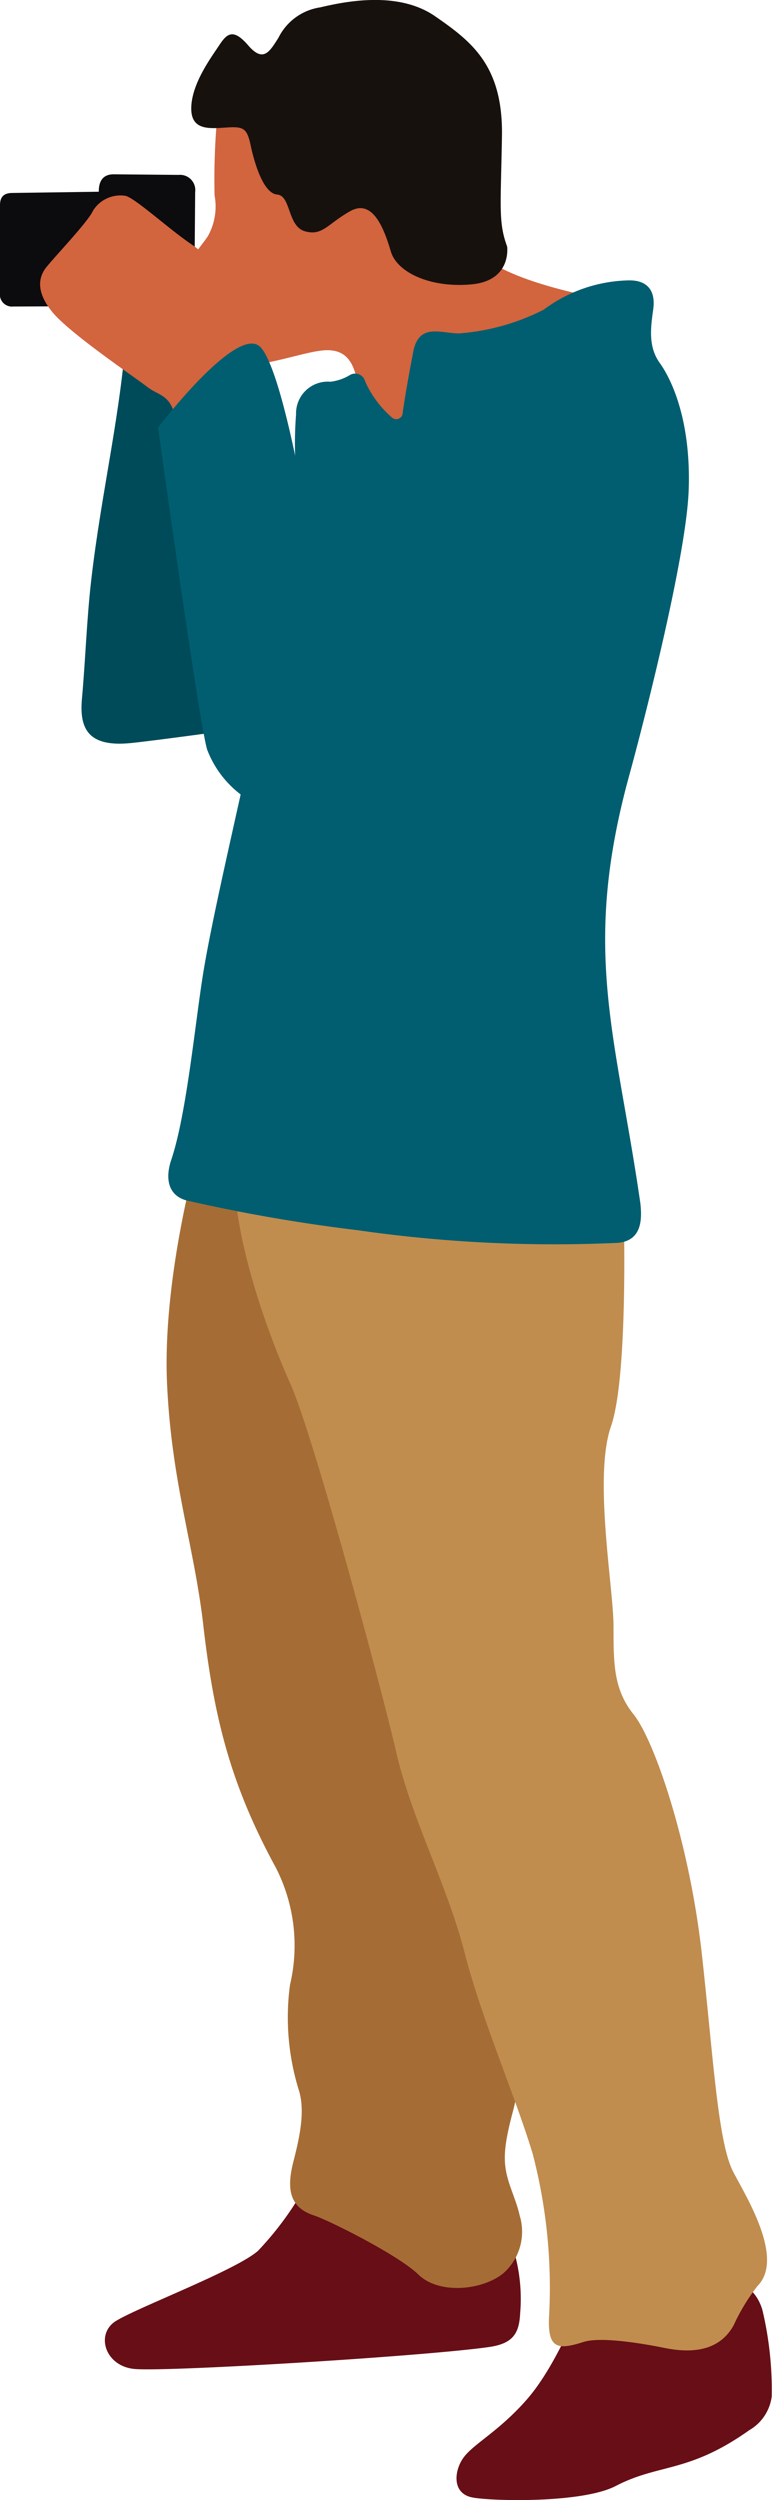 <svg xmlns="http://www.w3.org/2000/svg" xmlns:xlink="http://www.w3.org/1999/xlink" width="63" height="204" viewBox="0 0 63 204"><defs><style>.a{fill:none;}.b{clip-path:url(#a);}.c{fill:#680e16;}.c,.d,.e,.f,.g,.h,.i,.j{fill-rule:evenodd;}.d{fill:#a56d35;}.e{fill:#d2643e;}.f{fill:#004b5a;}.g{fill:#0c0b0e;}.h{fill:#17110e;}.i{fill:#c08d4e;}.j{fill:#005e70;}</style><clipPath id="a"><rect class="a" width="63" height="204"/></clipPath></defs><g class="b"><path class="c" d="M52.338,181.134a7.142,7.142,0,0,1,1.6,2.164,13.906,13.906,0,0,1,.417,4.73c-.082,1.578-.505,2.482-2.542,2.77-5.3.76-26.623,2.059-29,1.784-2.419-.274-3.154-2.984-1.336-3.975,1.934-1.142,9.755-4.117,11.488-5.664a25.926,25.926,0,0,0,3.918-5.363Z" transform="translate(-11.905 0.714)"/><path class="d" d="M47.5,185.134c-1.758,1.4-5.284,1.721-6.949.055-1.651-1.579-7.229-4.38-8.513-4.8-2-.662-2.207-2.2-1.664-4.349.493-1.927,1.023-4.184.422-5.963a20.063,20.063,0,0,1-.691-8.491,13.937,13.937,0,0,0-1.157-9.57C25.2,145.136,23.87,139.652,23,131.973c-.768-6.376-2.55-11.394-2.923-19.372-.411-8.659,2.473-18.773,2.473-18.773l21.643,5.154,5.156,62.525s-.2,7.223-1.029,10.319-.822,4.223-.411,5.67c.255.893.71,1.866.941,2.908a4.523,4.523,0,0,1-1.352,4.73" transform="translate(-6.441 0.377)"/><path class="e" d="M47.352,24.411s-8.14-1.342-10.407-3.819-6.181-5.883-9.585-6.3S21.8,9.139,19.117,8.208s-3.51.724-3.51.724a57.133,57.133,0,0,0-.269,6.977,4.944,4.944,0,0,1-.554,3.343c-.922,1.339-1.646,1.858-1.235,2.682s.922.717,1.235,1.236a7.452,7.452,0,0,1,1.135,3.2c.1,1.442-.3,3.816,2.473,3.4,2.606-.379,4.835-1.227,6.151-1.227,2.356,0,2.331,2.338,2.841,4.3,0,0,1.513,3.843,4.506,4.667S47.664,24.3,47.352,24.411" transform="translate(2.172 0.032)"/><path class="f" d="M56.222,59.418s-6.617.917-8.562,1.111c-3.409.338-4.182-1.116-3.982-3.538.294-3.232.392-6.537.765-9.768C45.3,39.8,46.925,33.452,47.361,26.2l6.593,6.6Z" transform="translate(-36.998 0.105)"/><path class="g" d="M62.863,15.615a1.246,1.246,0,0,0-1.363-1.4l-5.287-.049c-.889,0-1.226.579-1.215,1.422l-7.084.1c-.694.013-.979.348-.979,1.01v7.119a.988.988,0,0,0,1.083,1.137l14.77-.057Z" transform="translate(-46.936 0.057)"/><path class="h" d="M47.31,20.108s.406,2.782-2.89,3.094-6.078-.93-6.6-2.682-1.437-4.329-3.294-3.3-2.277,2.064-3.716,1.652-1.127-2.9-2.263-2.995-1.862-2.583-2.169-4.025-.609-1.54-2.057-1.441-2.89.2-2.783-1.757S23.194,4.636,23.81,3.7s1.127-1.441,2.367,0,1.752.515,2.473-.621a4.547,4.547,0,0,1,3.4-2.477c2.163-.511,6.395-1.342,9.378.722s5.559,4.025,5.46,9.8-.3,7.018.417,8.977" transform="translate(-5.925 0)"/><path class="c" d="M20.219,184.979c-2.4.123-9.9,1.648-9.9,1.648s-1.95,5.37-4.53,8.359c-2.25,2.6-4.34,3.643-5.182,4.755-.788,1.029-1.038,2.938.645,3.294,1.44.305,8.963.516,11.745-.931,3.547-1.847,5.922-1.024,10.888-4.549A3.724,3.724,0,0,0,25.72,194.8a28.257,28.257,0,0,0-.765-7.075c-.68-2.254-2.756-2.852-4.736-2.745" transform="translate(37.257 0.744)"/><path class="i" d="M43.061,186.159a15.905,15.905,0,0,0-1.939,3.2c-1.2,2.153-3.483,2.271-5.613,1.845-1.915-.388-5.249-.937-6.637-.492-2.089.668-2.917.56-2.816-1.976a43.222,43.222,0,0,0-1.341-13.417c-1.546-5.051-4.113-10.828-5.553-16.4s-4.331-10.934-5.564-16.3-6.8-26-8.658-30.125S.61,101.35.4,96.188L32.15,98.252s.406,13.615-1.034,17.746.206,13.206.206,16.3,0,5.164,1.651,7.223,4.536,10.32,5.564,19.6c.936,8.442,1.3,15.3,2.561,17.727,1.053,2.02,4.207,7.06,1.964,9.306" transform="translate(18.745 0.387)"/><path class="j" d="M46.341,25.111c-.225,1.567-.417,3.088.515,4.4,1.1,1.525,2.575,4.962,2.37,10.428s-3.708,19.088-4.843,23.215c-3.932,14.316-1.1,21.092.9,34.929.131,1.211.187,3.05-1.821,3.237a112.505,112.505,0,0,1-21.226-1.027A136.14,136.14,0,0,1,8.274,97.87c-1.524-.4-1.788-1.785-1.27-3.325C8.3,90.682,8.987,82.94,9.678,78.9c1.681-9.855,7.764-32.429,7.484-40.774a31.1,31.1,0,0,1,.025-4.413,2.592,2.592,0,0,1,2.8-2.657,3.9,3.9,0,0,0,1.558-.524.839.839,0,0,1,1.275.485,8.416,8.416,0,0,0,2.164,2.934.524.524,0,0,0,.9-.317c.179-1.346.609-3.694.833-4.841.417-2.609,2.232-1.679,3.766-1.679A18.193,18.193,0,0,0,37.4,25.175a11.984,11.984,0,0,1,6.943-2.389c1.731-.024,2.166,1.09,1.994,2.325" transform="translate(6.973 0.092)"/><path class="e" d="M58.809,58.836s1.346-.407.622-2.265-6.494-5.784-7.321-6.707c-3.727-4.143-3.3-13.276-6.075-21.567-.83-2.476-3.711-7.125-5.567-8.359S35.825,16.132,35,15.918a2.626,2.626,0,0,0-2.68,1.238c-.411.928-3.5,4.129-3.913,4.746s-.822,1.752.618,3.506,6.8,5.364,7.727,6.089,1.856.617,2.268,2.369,1.553,20.013,2.786,23.421,1.538,5.059,3.19,5.884,2.78.206,4.431-.413,7.733-3.093,9.379-3.923" transform="translate(-24.746 0.064)"/><path class="j" d="M26.012,34.779s6.551-8.611,8.389-6.531S38.241,42.57,38.241,42.57l11.784,13.8-2,4.23L32.905,64.829a8.326,8.326,0,0,1-2.891-3.784c-.667-2.226-4-26.265-4-26.265" transform="translate(-13.113 0.112)"/></g></svg>